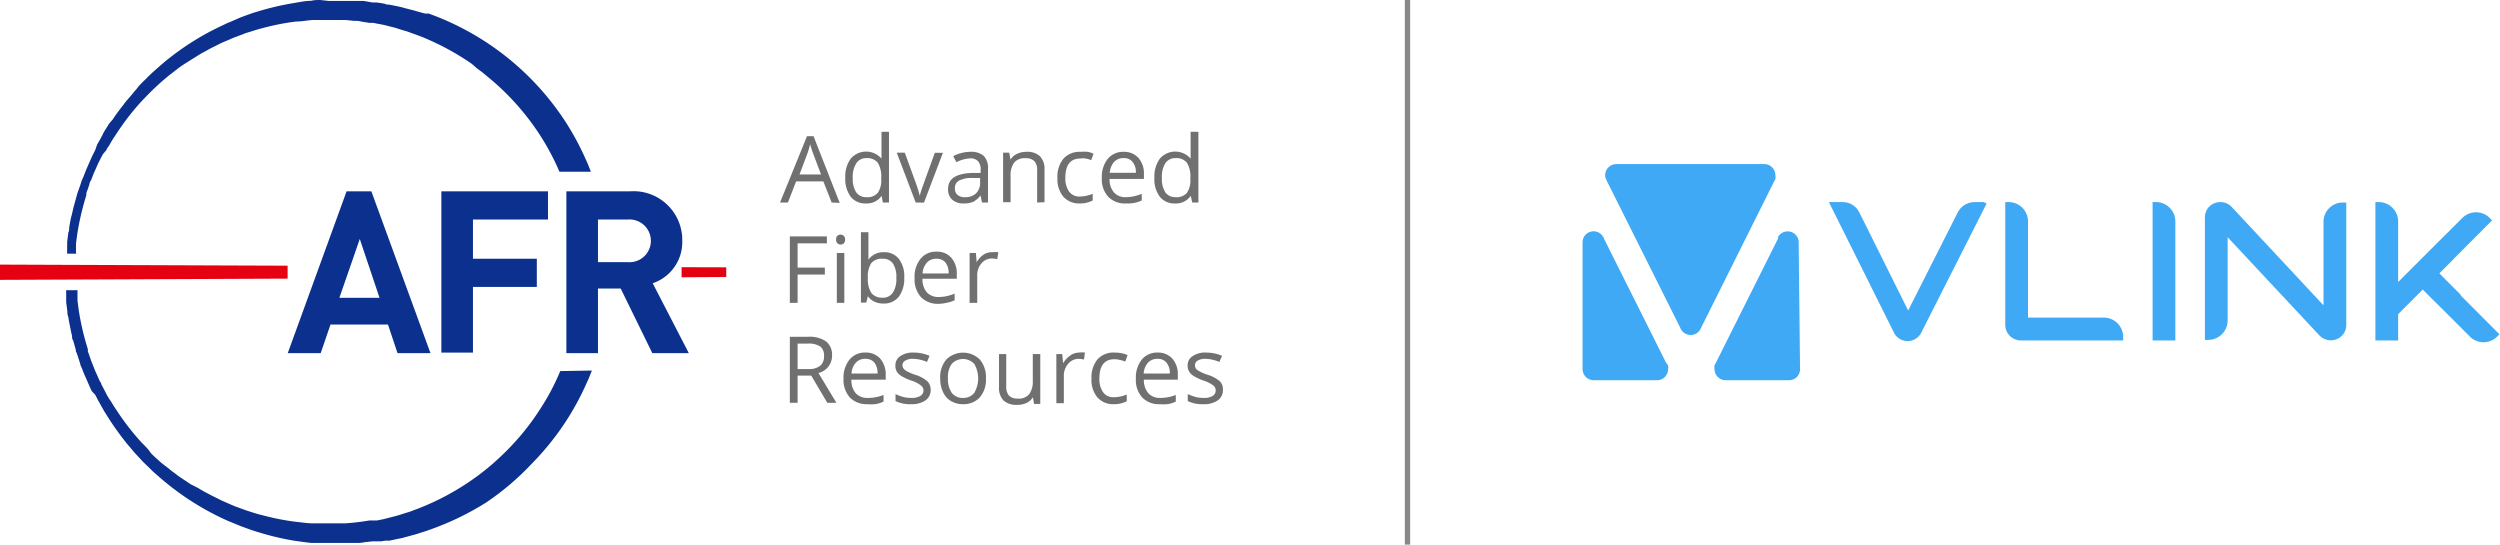 <svg id="图层_1" data-name="图层 1" xmlns="http://www.w3.org/2000/svg" viewBox="0 0 183.58 39.99"><defs><style>.cls-1{fill:#3fa9f5;}.cls-2{fill:#0b308e;}.cls-3{fill:#e50012;}.cls-4{fill:#717071;}.cls-5{fill:#888;}</style></defs><title>logo</title><path class="cls-1" d="M132.08,17.86s0,0,0-.06,0,0,0-.06a.81.81,0,0,0-.81-.75.82.82,0,0,0-.7.4l0,.12L126,26.64l-.1.19a.87.87,0,0,0,0,.28.82.82,0,0,0,.82.81h4.65a.81.81,0,0,0,.81-.75s0,0,0-.06,0,0,0-.06Z"/><path class="cls-1" d="M122.34,26.63l-4.55-9.09a.54.54,0,0,0-.1-.2.81.81,0,0,0-1.48.46v9.31a.82.82,0,0,0,.82.81h4.65a.81.81,0,0,0,.81-.81.71.71,0,0,0,0-.26A.91.91,0,0,0,122.34,26.63Z"/><path class="cls-1" d="M130.37,13.15a.87.87,0,0,0,0-.28.82.82,0,0,0-.81-.82H118.69a.82.82,0,0,0-.82.82.67.67,0,0,0,.06.28l.08.17,5.38,10.76a.61.61,0,0,0,.07.14.82.82,0,0,0,.69.38.8.8,0,0,0,.68-.37l.08-.15,5.37-10.76Z"/><path class="cls-1" d="M170.62,16.26v6.16l-6.72-7.2a1.14,1.14,0,0,0-.85-.38,1.09,1.09,0,0,0-.4.07,1.1,1.1,0,0,0-.74,1.05v9h.25a1.43,1.43,0,0,0,1.42-1.42V17.42l6.72,7.19a1.15,1.15,0,0,0,1.25.31,1.11,1.11,0,0,0,.74-1.05v-9H172A1.42,1.42,0,0,0,170.62,16.26Z"/><path class="cls-1" d="M154.49,23.32h-5.57V16.26a1.42,1.42,0,0,0-1.42-1.42h-.25v5.48h0v3.53A1.15,1.15,0,0,0,148.39,25h7.52v-.25A1.43,1.43,0,0,0,154.49,23.32Z"/><path class="cls-1" d="M158.32,14.84h-.25v5.48h0V25h1.67V16.26A1.42,1.42,0,0,0,158.32,14.84Z"/><path class="cls-1" d="M180.65,21.6l-1.05-1.05h0l-.47-.48,1-1,.12-.13L183,16.18l-.18-.18a1.42,1.42,0,0,0-2,0L179,17.81l-1.09,1.09-.09.09-1.09,1.09-.63.63V16.26a1.42,1.42,0,0,0-1.42-1.42h-.25v5.48h0v2.06h0V25h1.67V23.07l1.81-1.81.47.48,1.18,1.17,1.81,1.81a1.42,1.42,0,0,0,2,0l.17-.17-2.81-2.82Z"/><path class="cls-1" d="M145,14.84a1.39,1.39,0,0,0-1.24.76l-3.64,7.2-3.58-7.19a1.36,1.36,0,0,0-1.24-.77h-1l4.78,9.59a1.12,1.12,0,0,0,2,0l4.8-9.48-.21-.11Z"/><path class="cls-2" d="M5.58,18.59l0-.34v-.18a.88.88,0,0,0,0-.17l.09-.69a19.66,19.66,0,0,1,.62-2.71,1,1,0,0,1,.05-.16l0-.16.12-.33.11-.33c0-.11.08-.21.13-.32s.16-.43.26-.64l.28-.63.08-.15.08-.16.16-.3L7.83,11c0-.1.11-.19.17-.29l.17-.3.18-.29.38-.57a18.3,18.3,0,0,1,1.68-2.13l.24-.25.23-.24.24-.24.24-.23.5-.46.51-.43.13-.1.13-.1.27-.21.26-.2.27-.19L14,4.41l.56-.35a6.38,6.38,0,0,1,.57-.32,6.45,6.45,0,0,1,.58-.31l.58-.29.59-.25.3-.13.3-.11.6-.23c.41-.12.81-.26,1.22-.36a17.66,17.66,0,0,1,2.45-.48c.41,0,.82-.09,1.23-.11l.6,0h1.2l.62,0,.58.06c.2,0,.39,0,.58.06l.58.09.14,0,.14,0,.29.06.28.05.28.06.55.14.27.07.27.09.54.16.52.19.52.19a19.28,19.28,0,0,1,3.71,2L35,5l.39.29.39.32.37.31a18.51,18.51,0,0,1,3.5,4,17.69,17.69,0,0,1,1.43,2.69l0,0h2.31a1.22,1.22,0,0,0-.07-.17,7.33,7.33,0,0,0-.3-.72,19.72,19.72,0,0,0-1.64-3,20.07,20.07,0,0,0-9.92-7.73L31.24,1,31,.94,30.37.76,29.78.61,29.49.53,29.18.46l-.6-.12c-.1,0-.21,0-.31-.06L28,.23,27.65.18l-.15,0-.16,0L26.71.07l-.64,0-.65,0H24.15L23.5,0c-.22,0-.44,0-.65.06-.44,0-.87.1-1.31.17a20,20,0,0,0-2.6.61c-.43.12-.86.29-1.28.44L17,1.57l-.32.13-.31.15a19.59,19.59,0,0,0-4.64,3l-.53.47c-.17.16-.34.32-.5.49l-.26.25-.24.25L10,6.57a3,3,0,0,0-.23.27l-.46.54a3,3,0,0,0-.22.28l-.22.28-.21.28-.21.29-.2.3A3,3,0,0,0,8,9.1l-.38.61L7.48,10l-.17.31-.18.31L7,11l-.16.32-.08.16-.07.16-.29.66c-.1.22-.18.45-.27.67L6,13.26l-.11.35L5.75,14l-.06.17-.05.17-.19.7a3.58,3.58,0,0,0-.09.35l-.08.35L5.21,16l-.07.36-.06.35c0,.12,0,.24-.06.36l-.09.71a1.1,1.1,0,0,1,0,.18v.19l0,.36v.12h.71Z"/><path class="cls-2" d="M41.14,27.25l0,0A16.8,16.8,0,0,1,39.69,30a18.06,18.06,0,0,1-2.14,2.74c-.42.45-.88.88-1.36,1.31l-.37.31-.39.31-.39.3-.41.29a18.74,18.74,0,0,1-3.71,2c-.17.08-.35.13-.52.2s-.34.13-.52.18l-.54.17-.27.08-.27.07-.55.14a2.8,2.8,0,0,1-.28.06l-.28.06-.29,0-.14,0-.14,0-.58.09-.58.07-.59.05-.6,0h-.3s0,0,0,0h-1.2l-.3,0c-.4,0-.81-.07-1.22-.11a17.66,17.66,0,0,1-2.45-.48c-.41-.09-.81-.23-1.22-.36l-.6-.22-.3-.11-.3-.13-.59-.26-.58-.29c-.2-.09-.39-.2-.58-.3s-.39-.21-.57-.33L14,35.56l-.55-.37L13.16,35l-.26-.2-.27-.2-.13-.1-.13-.11L11.86,34l-.5-.45-.24-.23L10.88,33l-.23-.25-.24-.24a18.3,18.3,0,0,1-1.68-2.13l-.38-.57-.18-.3L8,29.26c-.06-.1-.12-.2-.17-.3l-.16-.31-.16-.3-.08-.15c0-.05,0-.11-.08-.16l-.28-.63c-.1-.21-.18-.42-.26-.64a3.05,3.05,0,0,1-.13-.32l-.11-.32-.12-.33,0-.17a1,1,0,0,1-.05-.16,19,19,0,0,1-.62-2.71l-.09-.69a1,1,0,0,0,0-.17v-.17l0-.35v-.07H4.86v.12l0,.36V22a1.1,1.1,0,0,1,0,.18l.09.72c0,.12,0,.23.06.35l.06.36.07.35.07.36.08.35c0,.11,0,.23.09.35l.19.69c0,.06,0,.12.05.18l.06.17.11.34.11.34c0,.11.09.22.13.34s.17.44.27.66l.29.66.07.16.08.16L7,29l.16.32.18.32.17.31.18.31.38.6.2.3.2.29.21.29.21.29.22.28c.07.09.14.19.22.28l.46.54a2.85,2.85,0,0,0,.23.26l.24.26.24.26.26.25.5.49.53.46a20,20,0,0,0,4.64,3l.31.14.32.13.63.26c.42.15.85.32,1.28.44a20,20,0,0,0,2.6.62c.44.06.87.13,1.31.17l.34,0h.32l.63,0h1.3l.64,0c.21,0,.42,0,.63-.05l.63-.07.16,0,.15,0,.31,0,.31-.05.31,0,.6-.13.31-.06.29-.08.59-.16c.2-.05.39-.12.58-.18l.29-.09.28-.1a20.54,20.54,0,0,0,4.15-2A19.52,19.52,0,0,0,39,34.1a20,20,0,0,0,2.45-3,19.8,19.8,0,0,0,1.64-3c.12-.24.21-.48.3-.71a1.34,1.34,0,0,0,.07-.18Z"/><polygon class="cls-3" points="21.12 19.51 0 19.43 0 20.55 21.12 20.46 21.12 19.51"/><polygon class="cls-3" points="50.05 19.62 50.05 20.36 53.33 20.34 53.33 19.63 50.05 19.62"/><path class="cls-2" d="M29.19,25.93l-.7-2.1H24.27l-.72,2.1H21.13l4.32-11.88h1.82l4.34,11.88Zm-2.77-8.38-1.5,4.32h2.95Z"/><path class="cls-2" d="M34.73,16.12V19h4.69v2.07H34.73v4.82H32.41V14.05h7.83v2.07Z"/><path class="cls-2" d="M47.9,25.93l-2.32-4.74H43.91v4.74H41.59V14.05h4.66a3.58,3.58,0,0,1,3.85,3.63,3.19,3.19,0,0,1-2.17,3.12l2.65,5.13Zm-1.8-9.81H43.91v3.13H46.1a1.57,1.57,0,1,0,0-3.13Z"/><path class="cls-4" d="M61.07,14.87l-.61-1.55h-2l-.6,1.55h-.58L59.26,10h.48l1.92,4.9Zm-.78-2.06-.57-1.51c-.07-.19-.15-.43-.23-.71a6.75,6.75,0,0,1-.21.71l-.57,1.51Z"/><path class="cls-4" d="M64.74,14.38h0a1.31,1.31,0,0,1-1.15.56,1.36,1.36,0,0,1-1.12-.49,2.2,2.2,0,0,1-.4-1.4,2.22,2.22,0,0,1,.4-1.4,1.49,1.49,0,0,1,2.26,0h0l0-.27V9.68h.55v5.19h-.45Zm-1.11.1a1,1,0,0,0,.82-.31,1.58,1.58,0,0,0,.26-1v-.12a1.89,1.89,0,0,0-.26-1.11,1,1,0,0,0-.83-.33.85.85,0,0,0-.74.38,1.82,1.82,0,0,0-.26,1.07,1.82,1.82,0,0,0,.25,1.06A.89.89,0,0,0,63.63,14.48Z"/><path class="cls-4" d="M67.24,14.87l-1.39-3.66h.59l.79,2.17a9.3,9.3,0,0,1,.31,1h0a6.1,6.1,0,0,1,.23-.73c.13-.37.42-1.18.88-2.43h.59l-1.39,3.66Z"/><path class="cls-4" d="M72.11,14.87,72,14.35h0a1.52,1.52,0,0,1-.54.47,1.69,1.69,0,0,1-.68.12,1.22,1.22,0,0,1-.86-.28,1,1,0,0,1-.3-.8c0-.74.59-1.12,1.77-1.16l.62,0v-.23a.88.88,0,0,0-.19-.63.74.74,0,0,0-.59-.21,2.5,2.5,0,0,0-1,.28L70,11.47a2.2,2.2,0,0,1,.59-.23,2.35,2.35,0,0,1,.64-.09,1.41,1.41,0,0,1,1,.29,1.24,1.24,0,0,1,.32.94v2.49Zm-1.25-.39a1.13,1.13,0,0,0,.81-.28,1.06,1.06,0,0,0,.3-.8v-.33l-.56,0a2,2,0,0,0-1,.2.61.61,0,0,0-.29.57.59.59,0,0,0,.18.46A.78.78,0,0,0,70.86,14.48Z"/><path class="cls-4" d="M76.16,14.87V12.51a.94.94,0,0,0-.2-.67.83.83,0,0,0-.64-.22,1,1,0,0,0-.84.31,1.56,1.56,0,0,0-.27,1v1.92h-.55V11.21h.45l.09.51h0a1.1,1.1,0,0,1,.48-.42,1.51,1.51,0,0,1,.68-.15,1.34,1.34,0,0,1,1,.32,1.32,1.32,0,0,1,.34,1v2.38Z"/><path class="cls-4" d="M79.32,14.94a1.55,1.55,0,0,1-1.23-.49,2,2,0,0,1-.44-1.38,2.1,2.1,0,0,1,.44-1.42,1.59,1.59,0,0,1,1.26-.5,3.07,3.07,0,0,1,.53,0,1.86,1.86,0,0,1,.42.14l-.17.47a2.64,2.64,0,0,0-.4-.12,1.49,1.49,0,0,0-.39,0c-.74,0-1.11.47-1.11,1.42a1.69,1.69,0,0,0,.27,1,.92.92,0,0,0,.8.37,2.48,2.48,0,0,0,.94-.2v.49A1.93,1.93,0,0,1,79.32,14.94Z"/><path class="cls-4" d="M82.66,14.94a1.69,1.69,0,0,1-1.28-.49,1.9,1.9,0,0,1-.47-1.38,2.11,2.11,0,0,1,.43-1.4,1.44,1.44,0,0,1,1.17-.52,1.39,1.39,0,0,1,1.09.45,1.71,1.71,0,0,1,.4,1.19v.35H81.48a1.42,1.42,0,0,0,.33,1,1.12,1.12,0,0,0,.87.34,3,3,0,0,0,1.16-.25v.49a2.2,2.2,0,0,1-.55.18A2.93,2.93,0,0,1,82.66,14.94Zm-.15-3.33a.93.93,0,0,0-.71.29,1.39,1.39,0,0,0-.31.79h1.92a1.19,1.19,0,0,0-.24-.8A.8.8,0,0,0,82.51,11.61Z"/><path class="cls-4" d="M87.44,14.38h0a1.31,1.31,0,0,1-1.15.56,1.36,1.36,0,0,1-1.12-.49,2.14,2.14,0,0,1-.4-1.4,2.22,2.22,0,0,1,.4-1.4,1.49,1.49,0,0,1,2.26,0h0l0-.27V9.68H88v5.19h-.45Zm-1.11.1a1,1,0,0,0,.82-.31,1.58,1.58,0,0,0,.26-1v-.12a1.89,1.89,0,0,0-.26-1.11,1,1,0,0,0-.83-.33.88.88,0,0,0-.75.38,1.9,1.9,0,0,0-.25,1.07,1.82,1.82,0,0,0,.25,1.06A.88.88,0,0,0,86.33,14.48Z"/><path class="cls-4" d="M58.57,22.24H58V17.36h2.72v.51H58.57v1.78h2v.51h-2Z"/><path class="cls-4" d="M61.4,17.59a.31.31,0,0,1,.33-.36.33.33,0,0,1,.23.09.37.37,0,0,1,.1.27.38.38,0,0,1-.1.28.33.33,0,0,1-.23.09.32.32,0,0,1-.23-.09A.34.34,0,0,1,61.4,17.59Zm.6,4.65h-.55V18.58H62Z"/><path class="cls-4" d="M64.88,18.52A1.37,1.37,0,0,1,66,19a2.11,2.11,0,0,1,.4,1.39,2.22,2.22,0,0,1-.4,1.4,1.37,1.37,0,0,1-1.12.5,1.51,1.51,0,0,1-.65-.13,1.24,1.24,0,0,1-.5-.41h0l-.12.47h-.39V17.05h.55v1.26c0,.28,0,.54,0,.76h0A1.33,1.33,0,0,1,64.88,18.52ZM64.8,19a1,1,0,0,0-.82.32,1.84,1.84,0,0,0-.25,1.1,1.83,1.83,0,0,0,.26,1.1,1,1,0,0,0,.82.34.85.85,0,0,0,.76-.38,1.86,1.86,0,0,0,.25-1.07,1.8,1.8,0,0,0-.25-1.06A.88.88,0,0,0,64.8,19Z"/><path class="cls-4" d="M68.91,22.31a1.71,1.71,0,0,1-1.28-.49,1.94,1.94,0,0,1-.47-1.38A2.11,2.11,0,0,1,67.6,19a1.44,1.44,0,0,1,1.17-.52,1.39,1.39,0,0,1,1.09.45,1.76,1.76,0,0,1,.4,1.19v.35H67.74a1.47,1.47,0,0,0,.32,1,1.15,1.15,0,0,0,.87.34,3,3,0,0,0,1.17-.25v.49a2.27,2.27,0,0,1-.56.18A2.8,2.8,0,0,1,68.91,22.31ZM68.76,19a.9.9,0,0,0-.7.29,1.26,1.26,0,0,0-.31.79h1.91a1.25,1.25,0,0,0-.23-.8A.82.82,0,0,0,68.76,19Z"/><path class="cls-4" d="M72.87,18.52a2,2,0,0,1,.44,0l-.08.51a2.08,2.08,0,0,0-.4-.05,1,1,0,0,0-.76.36,1.31,1.31,0,0,0-.31.9v2H71.2V18.58h.46l.06.68h0a1.55,1.55,0,0,1,.49-.55A1.09,1.09,0,0,1,72.87,18.52Z"/><path class="cls-4" d="M58.57,27.58v2H58V24.73h1.34a2.11,2.11,0,0,1,1.33.35,1.23,1.23,0,0,1,.43,1,1.3,1.3,0,0,1-1,1.31l1.32,2.19h-.67l-1.18-2Zm0-.48h.78a1.34,1.34,0,0,0,.88-.24.89.89,0,0,0,.28-.72.83.83,0,0,0-.28-.7,1.58,1.58,0,0,0-.92-.21h-.74Z"/><path class="cls-4" d="M63.69,29.68a1.71,1.71,0,0,1-1.28-.49,1.94,1.94,0,0,1-.47-1.38,2.11,2.11,0,0,1,.44-1.4,1.44,1.44,0,0,1,1.17-.52,1.39,1.39,0,0,1,1.09.45,1.76,1.76,0,0,1,.4,1.19v.35H62.52a1.47,1.47,0,0,0,.32,1,1.15,1.15,0,0,0,.87.34A3,3,0,0,0,64.88,29v.49a2.27,2.27,0,0,1-.56.18A2.8,2.8,0,0,1,63.69,29.68Zm-.15-3.33a.9.9,0,0,0-.7.29,1.26,1.26,0,0,0-.31.79h1.91a1.25,1.25,0,0,0-.23-.8A.82.82,0,0,0,63.54,26.35Z"/><path class="cls-4" d="M68.34,28.61a.91.91,0,0,1-.38.79,1.75,1.75,0,0,1-1.07.28,2.35,2.35,0,0,1-1.13-.23v-.51a4.08,4.08,0,0,0,.56.21,2.44,2.44,0,0,0,.59.07,1.22,1.22,0,0,0,.66-.14.45.45,0,0,0,.24-.42.44.44,0,0,0-.19-.36,2.33,2.33,0,0,0-.72-.36,4,4,0,0,1-.73-.34,1,1,0,0,1-.32-.32.83.83,0,0,1-.1-.43.81.81,0,0,1,.36-.7,1.65,1.65,0,0,1,1-.26,2.89,2.89,0,0,1,1.15.24l-.19.45a2.7,2.7,0,0,0-1-.23,1.05,1.05,0,0,0-.59.13.37.37,0,0,0-.21.34.44.44,0,0,0,.08.25.83.83,0,0,0,.24.19,3.76,3.76,0,0,0,.64.27,2.35,2.35,0,0,1,.88.48A.85.85,0,0,1,68.34,28.61Z"/><path class="cls-4" d="M72.4,27.78a2,2,0,0,1-.45,1.4,1.61,1.61,0,0,1-1.25.5,1.71,1.71,0,0,1-.87-.23,1.44,1.44,0,0,1-.58-.66,2.28,2.28,0,0,1-.21-1,2,2,0,0,1,.45-1.39,1.75,1.75,0,0,1,2.46,0A2,2,0,0,1,72.4,27.78Zm-2.79,0a1.8,1.8,0,0,0,.28,1.07,1,1,0,0,0,.83.37,1,1,0,0,0,.82-.37,2.1,2.1,0,0,0,0-2.13,1.13,1.13,0,0,0-1.65,0A1.66,1.66,0,0,0,69.61,27.78Z"/><path class="cls-4" d="M73.89,26v2.38a1,1,0,0,0,.2.67.87.87,0,0,0,.64.22,1,1,0,0,0,.84-.32,1.56,1.56,0,0,0,.27-1V26h.55v3.66h-.46l-.08-.49h0a1.13,1.13,0,0,1-.47.42,1.67,1.67,0,0,1-.69.14,1.41,1.41,0,0,1-1-.32,1.35,1.35,0,0,1-.33-1V26Z"/><path class="cls-4" d="M79.23,25.89a1.94,1.94,0,0,1,.44,0l-.07.51a2.27,2.27,0,0,0-.41-.05,1,1,0,0,0-.75.36,1.32,1.32,0,0,0-.32.9v2h-.55V26H78l.07.68h0a1.65,1.65,0,0,1,.49-.55A1.13,1.13,0,0,1,79.23,25.89Z"/><path class="cls-4" d="M81.82,29.68a1.55,1.55,0,0,1-1.23-.49,2,2,0,0,1-.44-1.38,2.08,2.08,0,0,1,.44-1.42,1.59,1.59,0,0,1,1.26-.5,3.07,3.07,0,0,1,.53.05,1.86,1.86,0,0,1,.42.14l-.17.47a2.64,2.64,0,0,0-.4-.12,1.49,1.49,0,0,0-.39-.05c-.74,0-1.11.47-1.11,1.42a1.69,1.69,0,0,0,.27,1,.92.92,0,0,0,.8.37,2.48,2.48,0,0,0,.94-.2v.49A1.93,1.93,0,0,1,81.82,29.68Z"/><path class="cls-4" d="M85.16,29.68a1.69,1.69,0,0,1-1.28-.49,1.9,1.9,0,0,1-.47-1.38,2.11,2.11,0,0,1,.43-1.4A1.44,1.44,0,0,1,85,25.89a1.39,1.39,0,0,1,1.09.45,1.71,1.71,0,0,1,.4,1.19v.35H84a1.42,1.42,0,0,0,.33,1,1.12,1.12,0,0,0,.87.34A3,3,0,0,0,86.34,29v.49a2.2,2.2,0,0,1-.55.18A2.93,2.93,0,0,1,85.16,29.68ZM85,26.35a.93.93,0,0,0-.71.29,1.39,1.39,0,0,0-.31.79h1.92a1.19,1.19,0,0,0-.24-.8A.8.8,0,0,0,85,26.35Z"/><path class="cls-4" d="M89.8,28.61a.89.89,0,0,1-.38.79,1.73,1.73,0,0,1-1.06.28,2.37,2.37,0,0,1-1.14-.23v-.51a4.79,4.79,0,0,0,.57.21,2.36,2.36,0,0,0,.58.07,1.26,1.26,0,0,0,.67-.14.46.46,0,0,0,.23-.42.45.45,0,0,0-.18-.36,2.55,2.55,0,0,0-.73-.36,3.52,3.52,0,0,1-.72-.34.89.89,0,0,1-.32-.32.83.83,0,0,1-.11-.43.79.79,0,0,1,.37-.7,1.62,1.62,0,0,1,1-.26,2.94,2.94,0,0,1,1.16.24l-.2.45a2.7,2.7,0,0,0-1-.23,1.05,1.05,0,0,0-.59.13.38.38,0,0,0-.2.34.43.43,0,0,0,.07.25.77.77,0,0,0,.25.19,3.42,3.42,0,0,0,.64.27,2.53,2.53,0,0,1,.88.48A.84.84,0,0,1,89.8,28.61Z"/><rect class="cls-5" x="103.16" y="-0.01" width="0.39" height="40"/></svg>